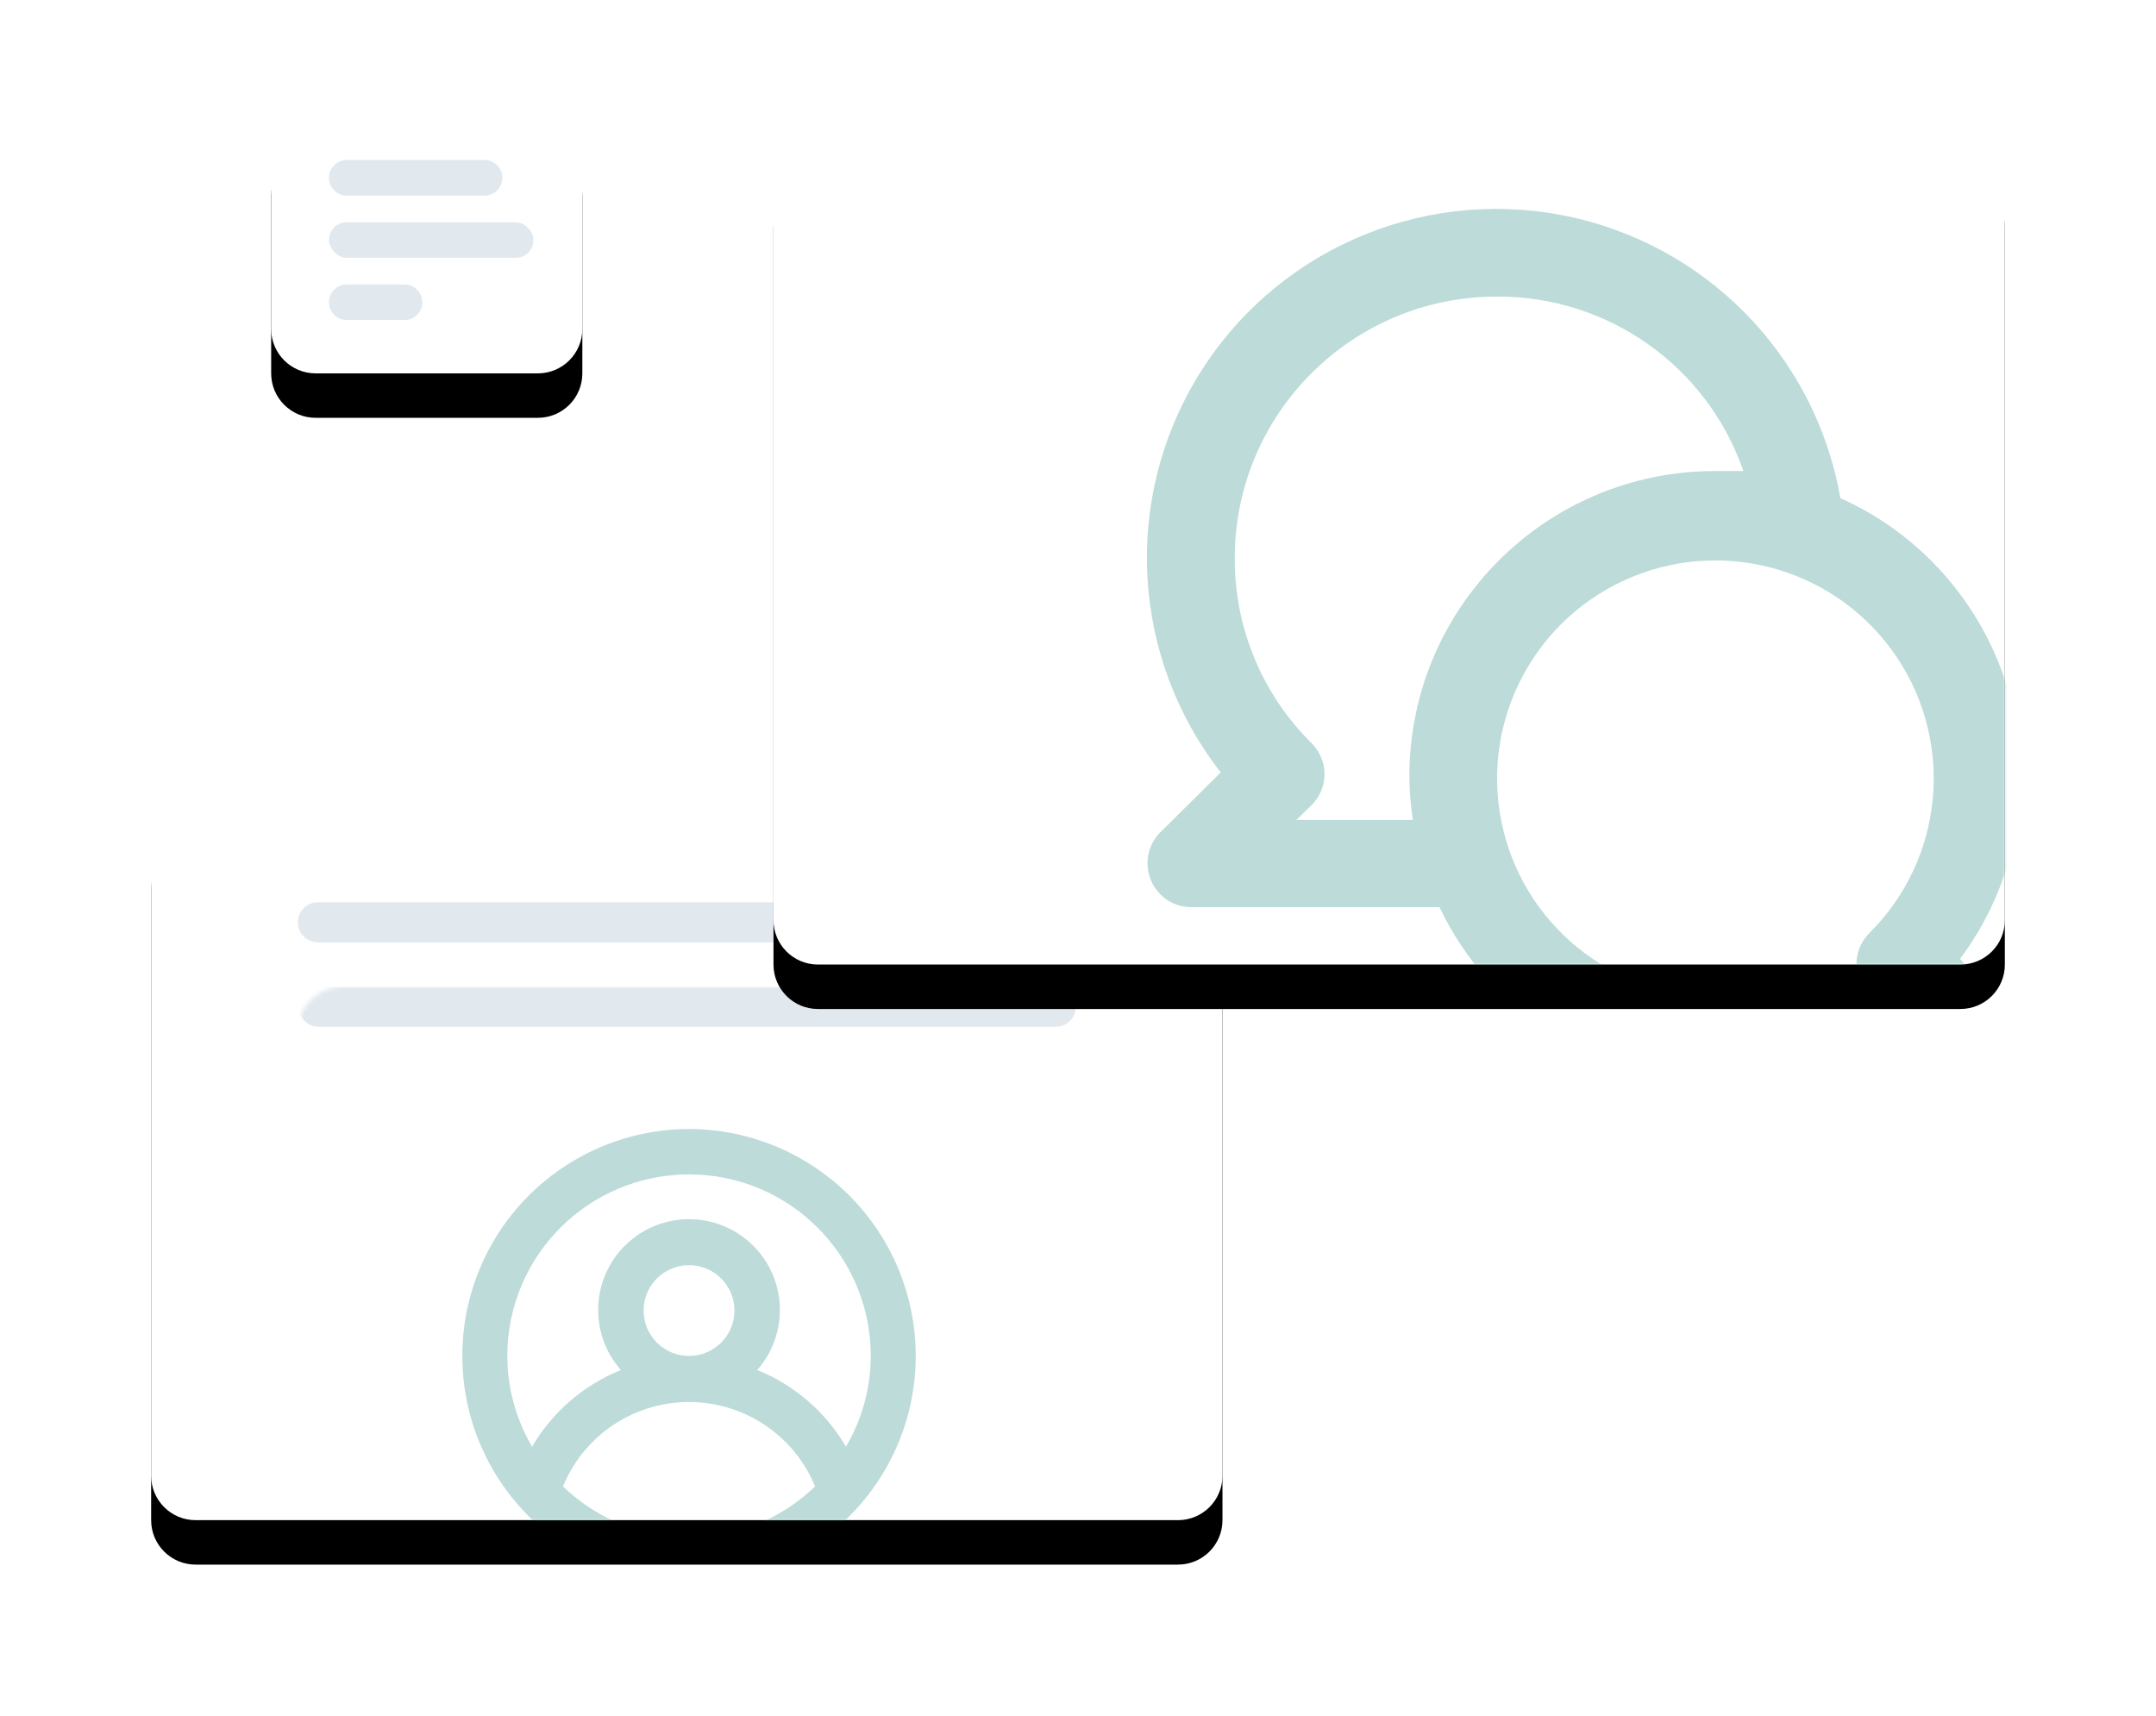 <?xml version="1.0" encoding="UTF-8"?>
<svg width="485px" height="386px" viewBox="0 0 485 386" version="1.1" xmlns="http://www.w3.org/2000/svg" xmlns:xlink="http://www.w3.org/1999/xlink">
    <!-- Generator: Sketch 52.6 (67491) - http://www.bohemiancoding.com/sketch -->
    <title>Group 9</title>
    <desc>Created with Sketch.</desc>
    <defs>
        <path d="M10,0 L231,0 C236.523,-1.01453063e-15 241,4.477 241,10 L241,152 C241,157.523 236.523,162 231,162 L10,162 C4.477,162 6.76353751e-16,157.523 0,152 L0,10 C-6.76353751e-16,4.477 4.477,1.01453063e-15 10,0 Z" id="path-1"></path>
        <filter x="-23.2%" y="-28.4%" width="146.5%" height="169.1%" filterUnits="objectBoundingBox" id="filter-2">
            <feOffset dx="0" dy="10" in="SourceAlpha" result="shadowOffsetOuter1"></feOffset>
            <feGaussianBlur stdDeviation="17" in="shadowOffsetOuter1" result="shadowBlurOuter1"></feGaussianBlur>
            <feColorMatrix values="0 0 0 0 0.2   0 0 0 0 0.2   0 0 0 0 0.2  0 0 0 0.5 0" type="matrix" in="shadowBlurOuter1"></feColorMatrix>
        </filter>
        <path d="M10,0 L231,0 C236.523,-1.01453063e-15 241,4.477 241,10 L241,152 C241,157.523 236.523,162 231,162 L10,162 C4.477,162 6.76353751e-16,157.523 0,152 L0,10 C-6.76353751e-16,4.477 4.477,1.01453063e-15 10,0 Z" id="path-3"></path>
        <path d="M10,0 L267,0 C272.523,-1.01453063e-15 277,4.477 277,10 L277,176 C277,181.523 272.523,186 267,186 L10,186 C4.477,186 6.76353751e-16,181.523 0,176 L0,10 C-6.76353751e-16,4.477 4.477,1.01453063e-15 10,0 Z" id="path-5"></path>
        <filter x="-20.2%" y="-24.7%" width="140.4%" height="160.2%" filterUnits="objectBoundingBox" id="filter-6">
            <feOffset dx="0" dy="10" in="SourceAlpha" result="shadowOffsetOuter1"></feOffset>
            <feGaussianBlur stdDeviation="17" in="shadowOffsetOuter1" result="shadowBlurOuter1"></feGaussianBlur>
            <feColorMatrix values="0 0 0 0 0.2   0 0 0 0 0.2   0 0 0 0 0.2  0 0 0 0.5 0" type="matrix" in="shadowBlurOuter1"></feColorMatrix>
        </filter>
        <path d="M10,0 L267,0 C272.523,-1.01453063e-15 277,4.477 277,10 L277,176 C277,181.523 272.523,186 267,186 L10,186 C4.477,186 6.76353751e-16,181.523 0,176 L0,10 C-6.76353751e-16,4.477 4.477,1.01453063e-15 10,0 Z" id="path-7"></path>
        <path d="M10,0 L60,0 C65.523,-1.01453063e-15 70,4.477 70,10 L70,50 C70,55.523 65.523,60 60,60 L10,60 C4.477,60 6.76353751e-16,55.523 0,50 L0,10 C-6.76353751e-16,4.477 4.477,-2.53818305e-15 10,-3.55271368e-15 Z" id="path-9"></path>
        <filter x="-80.0%" y="-76.7%" width="260.0%" height="286.7%" filterUnits="objectBoundingBox" id="filter-10">
            <feOffset dx="0" dy="10" in="SourceAlpha" result="shadowOffsetOuter1"></feOffset>
            <feGaussianBlur stdDeviation="17" in="shadowOffsetOuter1" result="shadowBlurOuter1"></feGaussianBlur>
            <feColorMatrix values="0 0 0 0 0.2   0 0 0 0 0.2   0 0 0 0 0.2  0 0 0 0.5 0" type="matrix" in="shadowBlurOuter1"></feColorMatrix>
        </filter>
        <path d="M10,0 L50,0 C55.523,-5.91980459e-15 60,4.477 60,10 L60,39 C60,44.523 55.523,49 50,49 L10,49 C4.477,49 6.76353751e-16,44.523 0,39 L0,10 C-6.76353751e-16,4.477 4.477,1.01453063e-15 10,0 Z" id="path-11"></path>
    </defs>
    <g id="Landing-page" stroke="none" stroke-width="1" fill="none" fill-rule="evenodd">
        <g id="1.11--Contact" transform="translate(-801, -154)">
            <g id="header" transform="translate(0, 100)">
                <g id="Group-9" transform="translate(835, 78)">
                    <g id="Group" transform="translate(0, 156)">
                        <g id="Rectangle">
                            <use fill="black" fill-opacity="1" filter="url(#filter-2)" xlink:href="#path-1"></use>
                            <use fill="#FFFFFF" fill-rule="evenodd" xlink:href="#path-1"></use>
                        </g>
                        <g id="comments">
                            <mask id="mask-4" fill="white">
                                <use xlink:href="#path-3"></use>
                            </mask>
                            <g id="Mask"></g>
                            <g id="user-circle" mask="url(#mask-4)" fill="#0B7A76" fill-opacity="0.27" fill-rule="nonzero">
                                <g transform="translate(70, 74)" id="Shape">
                                    <path d="M51,0 C30.751,0.038 12.435,12.02 4.303,30.549 C-3.829,49.077 -0.244,70.656 13.444,85.564 C23.118,96.041 36.734,102 51,102 C65.266,102 78.882,96.041 88.556,85.564 C102.244,70.656 105.829,49.077 97.697,30.549 C89.565,12.02 71.249,0.038 51,0 Z M51,91.895 C40.415,91.879 30.249,87.761 22.642,80.408 C27.366,68.918 38.567,61.415 51,61.415 C63.433,61.415 74.634,68.918 79.358,80.408 C71.751,87.761 61.585,91.879 51,91.895 Z M40.781,40.842 C40.781,35.203 45.356,30.632 51,30.632 C56.644,30.632 61.219,35.203 61.219,40.842 C61.219,46.481 56.644,51.053 51,51.053 C45.356,51.053 40.781,46.481 40.781,40.842 Z M86.307,71.474 C81.742,63.672 74.716,57.603 66.329,54.218 C73.575,46.008 73.054,33.549 65.147,25.972 C57.24,18.395 44.76,18.395 36.853,25.972 C28.946,33.549 28.425,46.008 35.671,54.218 C27.284,57.603 20.258,63.672 15.693,71.474 C12.054,65.282 10.132,58.233 10.123,51.053 C10.123,28.496 28.424,10.211 51,10.211 C73.576,10.211 91.877,28.496 91.877,51.053 C91.868,58.233 89.946,65.282 86.307,71.474 Z"></path>
                                </g>
                            </g>
                            <path d="M37.5,23 L203.5,23 C205.985,23 208,25.015 208,27.5 L208,27.5 C208,29.985 205.985,32 203.5,32 L37.5,32 C35.015,32 33,29.985 33,27.5 L33,27.5 C33,25.015 35.015,23 37.5,23 Z" id="Rectangle-7-Copy-3" fill="#E1E8EE" mask="url(#mask-4)"></path>
                            <rect id="Rectangle-7-Copy-2" fill="#E1E8EE" mask="url(#mask-4)" x="33" y="42" width="175" height="9" rx="4.5"></rect>
                        </g>
                    </g>
                    <g id="Group" transform="translate(140, 7)">
                        <g id="Rectangle">
                            <use fill="black" fill-opacity="1" filter="url(#filter-6)" xlink:href="#path-5"></use>
                            <use fill="#FFFFFF" fill-rule="evenodd" xlink:href="#path-5"></use>
                        </g>
                        <g id="comments">
                            <mask id="mask-8" fill="white">
                                <use xlink:href="#path-7"></use>
                            </mask>
                            <g id="Mask"></g>
                            <g mask="url(#mask-8)" fill="#0B7A76" fill-opacity="0.27" fill-rule="nonzero" id="Shape">
                                <g transform="translate(83.664, 15.333)">
                                    <path d="M183.234,169.43 C195.701,152.735 199.911,131.29 194.679,111.127 C189.447,90.965 175.339,74.264 156.322,65.722 C150.721,33.525 125.736,8.165 93.6,2.055 C61.464,-4.055 28.901,10.364 11.852,38.254 C-5.198,66.144 -3.166,101.668 16.953,127.436 L3.301,140.976 C0.514,143.798 -0.3,148.017 1.238,151.671 C2.745,155.335 6.309,157.734 10.274,157.754 L66.16,157.754 C77.518,181.676 101.63,196.945 128.134,197 L187.064,197 C191.029,196.98 194.593,194.581 196.1,190.917 C197.638,187.263 196.824,183.044 194.038,180.222 L183.234,169.43 Z M59.383,128.319 C59.396,131.605 59.659,134.885 60.168,138.131 L33.944,138.131 L37.382,134.795 C39.241,132.953 40.287,130.445 40.287,127.829 C40.287,125.213 39.241,122.705 37.382,120.862 C26.263,109.876 20.033,94.885 20.096,79.262 C20.096,46.749 46.48,20.392 79.026,20.392 C104.031,20.242 126.352,36.028 134.518,59.639 C132.358,59.639 130.295,59.639 128.134,59.639 C90.164,59.639 59.383,90.388 59.383,128.319 Z M162.903,177.377 L163.394,177.868 L128.134,177.868 C104.708,177.826 84.574,161.261 80.041,138.301 C75.509,115.341 87.842,92.38 109.498,83.458 C131.155,74.535 156.104,82.136 169.092,101.612 C182.08,121.088 179.488,147.016 162.903,163.543 C161.052,165.354 159.993,167.823 159.956,170.411 C159.967,173.033 161.028,175.541 162.903,177.377 Z"></path>
                                </g>
                            </g>
                        </g>
                    </g>
                    <g id="Group" transform="translate(27, 0)">
                        <g id="Rectangle">
                            <use fill="black" fill-opacity="1" filter="url(#filter-10)" xlink:href="#path-9"></use>
                            <use fill="#FFFFFF" fill-rule="evenodd" xlink:href="#path-9"></use>
                        </g>
                        <g id="comments" transform="translate(5, 5)">
                            <mask id="mask-12" fill="white">
                                <use xlink:href="#path-11"></use>
                            </mask>
                            <g id="Mask"></g>
                            <path d="M12,7 L43,7 C45.209,7 47,8.791 47,11 L47,11 C47,13.209 45.209,15 43,15 L12,15 C9.791,15 8,13.209 8,11 L8,11 C8,8.791 9.791,7 12,7 Z" id="Rectangle-7-Copy-3" fill="#E1E8EE"></path>
                            <path d="M12,35 L25,35 C27.209,35 29,36.791 29,39 L29,39 C29,41.209 27.209,43 25,43 L12,43 C9.791,43 8,41.209 8,39 L8,39 C8,36.791 9.791,35 12,35 Z" id="Rectangle-7-Copy-3" fill="#E1E8EE"></path>
                            <rect id="Rectangle-7-Copy-2" fill="#E1E8EE" x="8" y="21" width="46" height="8" rx="4"></rect>
                        </g>
                    </g>
                </g>
            </g>
        </g>
    </g>
</svg>